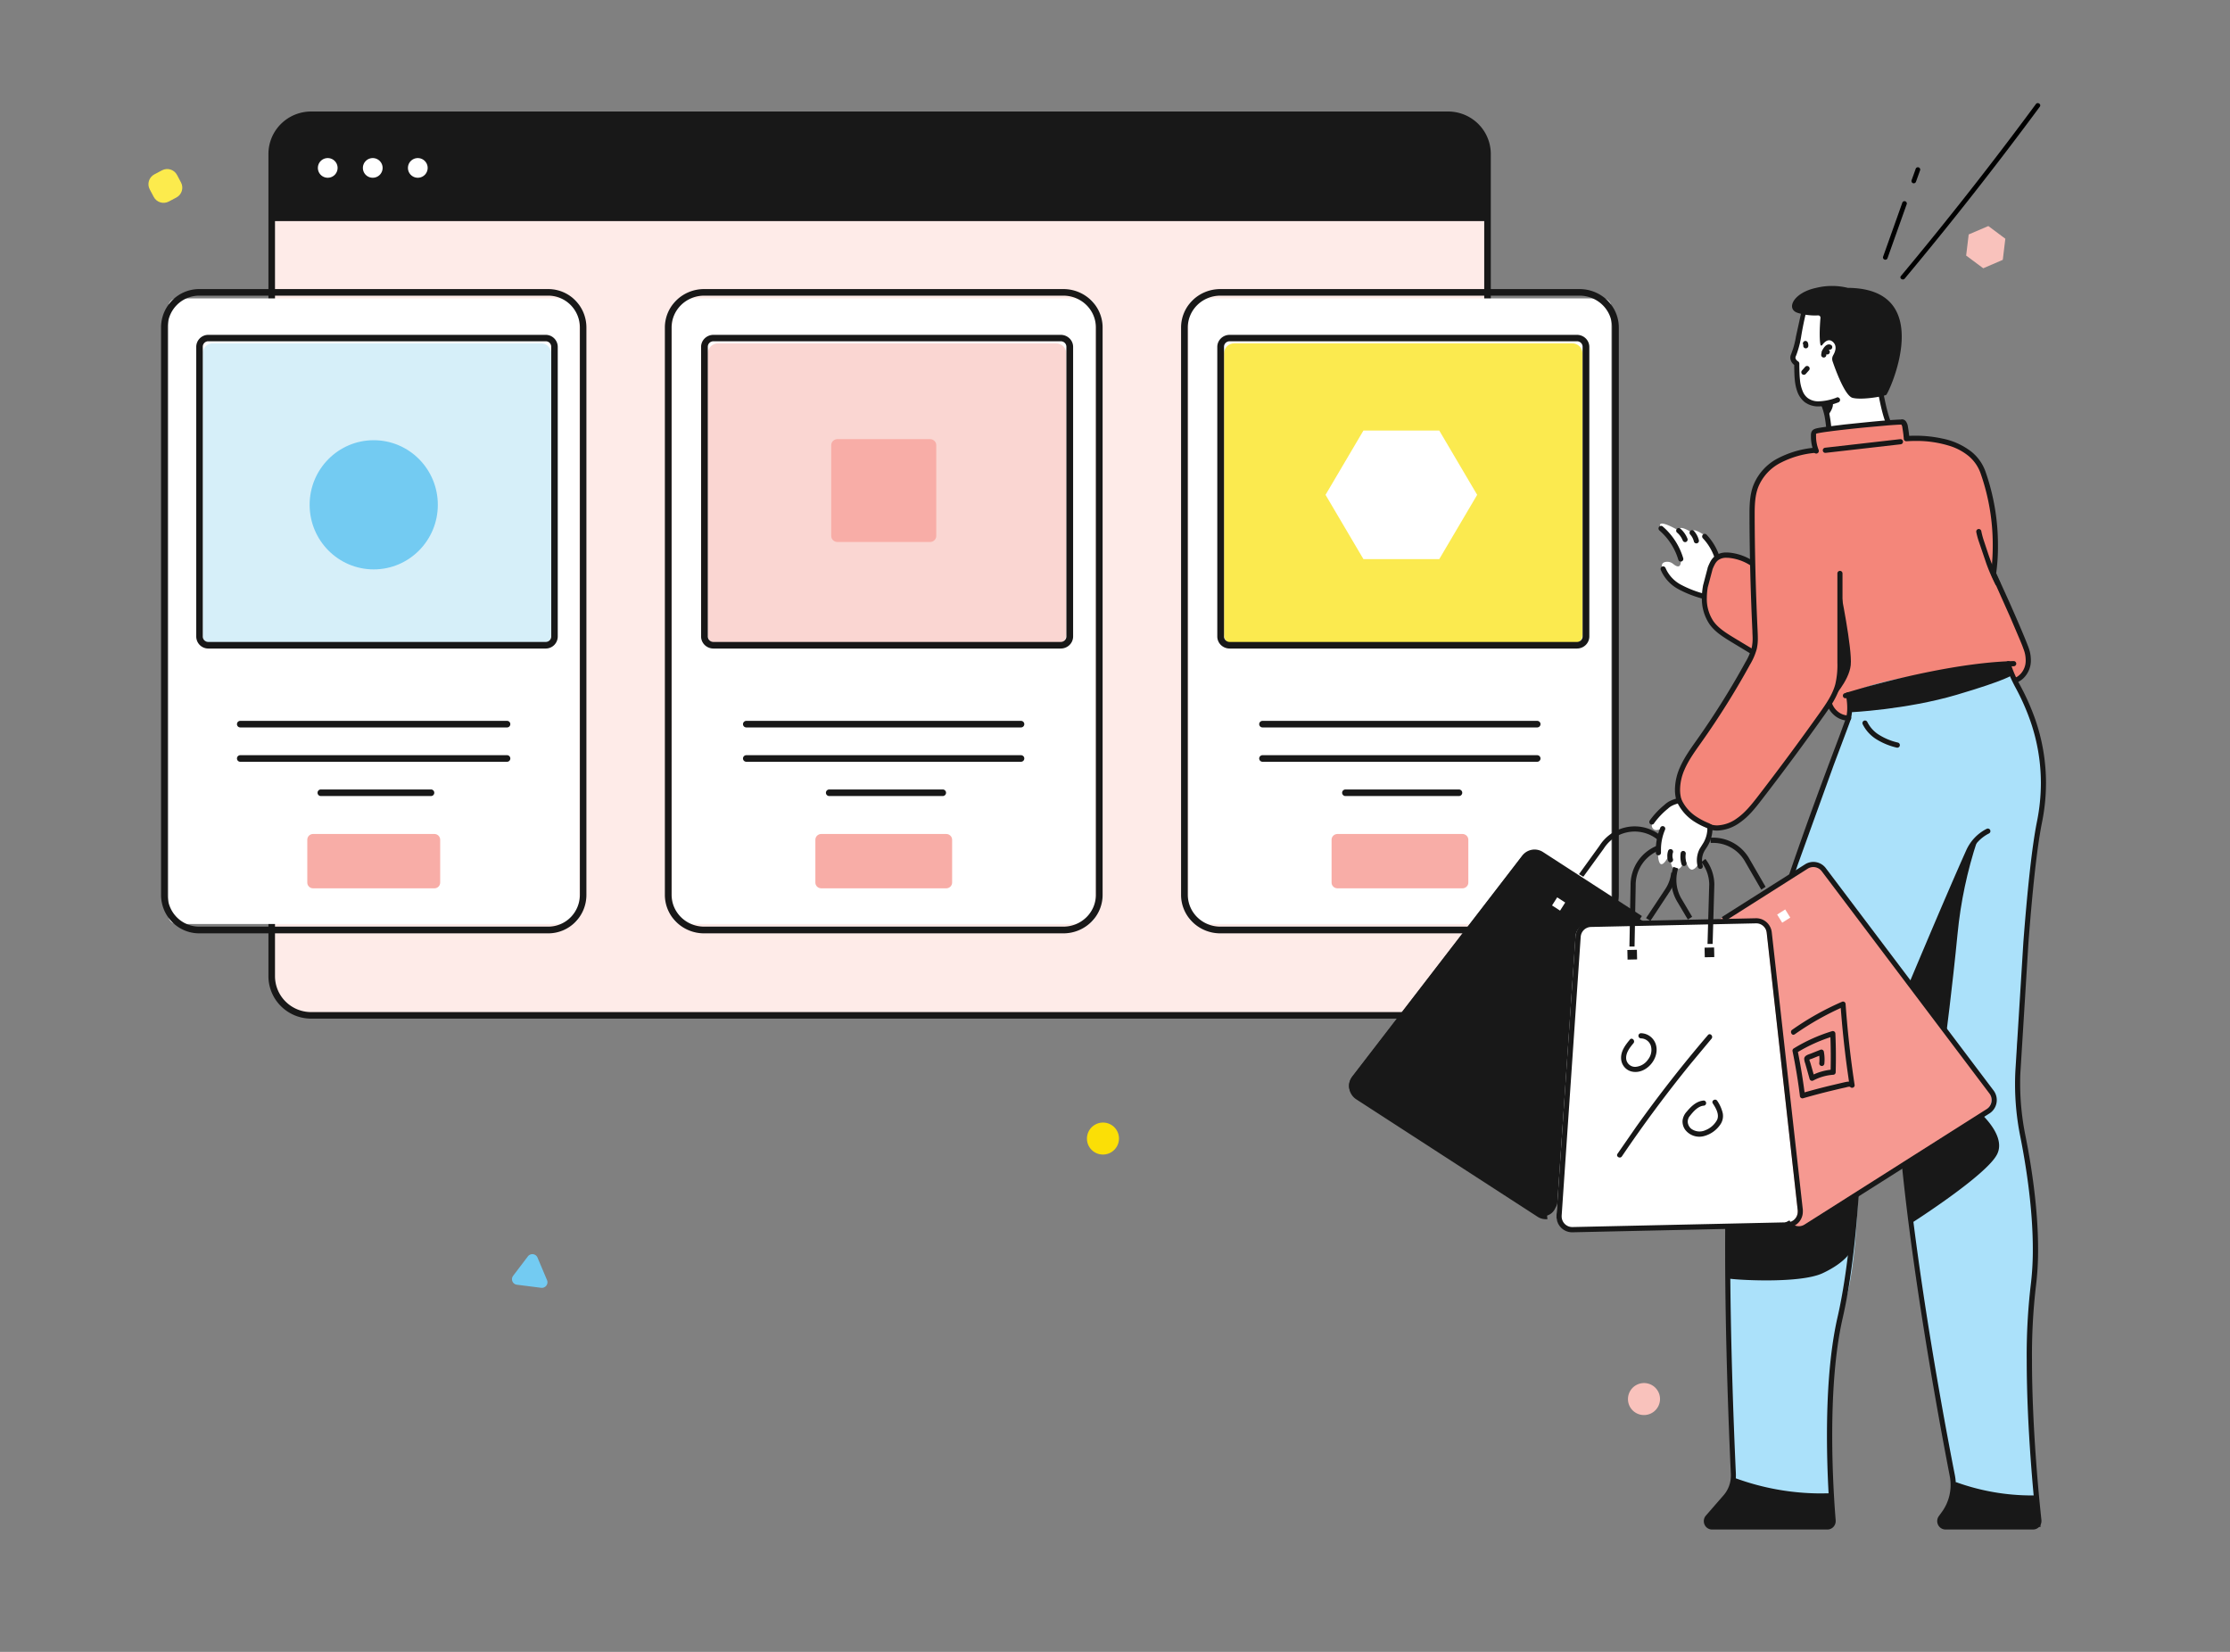 <svg xmlns="http://www.w3.org/2000/svg" xmlns:xlink="http://www.w3.org/1999/xlink" width="540" height="400" fill="none" xmlns:v="https://vecta.io/nano"><rect width="100%" height="100%" fill="#808080" stroke="none"/><style><![CDATA[.B{fill:#fff}.C{fill:#181818}.D{fill:#f8ada7}]]></style><g clip-path="url(#A)"><path d="M350.64 27.791H75.344c-5.273 0-9.548 4.252-9.548 9.496v199.085c0 5.244 4.275 9.496 9.548 9.496H350.64c5.273 0 9.548-4.252 9.548-9.496V37.287c0-5.245-4.275-9.496-9.548-9.496z" fill="#feebe8"/><path d="M75.344 27.791h275.312c2.532 0 4.961 1 6.752 2.781s2.796 4.196 2.796 6.715v16.247H65.796V37.287a9.47 9.47 0 0 1 2.797-6.715c1.791-1.781 4.219-2.781 6.752-2.781z" class="C"/><g class="B"><use xlink:href="#G"/><path d="M90.263 43.04a2.38 2.38 0 0 0 2.387-2.374 2.387 2.387 0 0 0-4.774 0 2.38 2.38 0 0 0 2.387 2.374zm10.909 0a2.38 2.38 0 0 0 2.387-2.374 2.387 2.387 0 1 0-4.774 0 2.38 2.38 0 0 0 2.387 2.374z"/></g><path d="M75.344 246.66h275.312a10.37 10.37 0 0 0 7.314-3.014 10.26 10.26 0 0 0 3.03-7.274V37.288a10.26 10.26 0 0 0-3.03-7.275c-1.94-1.929-4.571-3.013-7.314-3.013H75.344c-2.743 0-5.374 1.084-7.314 3.013A10.26 10.26 0 0 0 65 37.288v199.084a10.26 10.26 0 0 0 3.03 7.274 10.37 10.37 0 0 0 7.314 3.014zM66.591 37.288a8.68 8.68 0 0 1 2.564-6.155c1.641-1.633 3.868-2.55 6.189-2.55h275.312c2.321 0 4.548.917 6.189 2.55s2.564 3.847 2.564 6.155v199.084a8.68 8.68 0 0 1-2.564 6.155c-1.641 1.633-3.868 2.55-6.189 2.55H75.344c-2.321 0-4.548-.917-6.189-2.55a8.68 8.68 0 0 1-2.564-6.155V37.288z" class="C"/></g><g clip-path="url(#B)"><use xlink:href="#H" class="B"/><use xlink:href="#I" fill="#fbea4f"/><use xlink:href="#J" class="D"/><g clip-path="url(#C)" class="B"><path d="M348.519 104.255H330.16l-9.18 15.57 9.18 15.57h18.359l9.18-15.57-9.18-15.57z"/></g><g class="C"><path d="M382.503 70h-87.006c-2.519 0-4.934.98-6.715 2.724S286 76.834 286 79.3v137.41c0 2.467 1.001 4.833 2.782 6.577a9.6 9.6 0 0 0 6.715 2.724h87.006a9.6 9.6 0 0 0 6.715-2.724c1.781-1.744 2.782-4.11 2.782-6.577V79.3c0-2.467-1.001-4.832-2.782-6.576S385.022 70 382.503 70zm7.869 146.678c-.003 2.043-.833 4.002-2.308 5.446a7.96 7.96 0 0 1-5.561 2.26h-87.006a7.96 7.96 0 0 1-5.561-2.26c-1.475-1.444-2.305-3.403-2.308-5.446V79.3c.003-2.043.833-4.001 2.308-5.446s3.475-2.257 5.561-2.26h87.006c2.086.003 4.086.816 5.561 2.26s2.305 3.403 2.308 5.446v137.378z"/><use xlink:href="#K"/><use xlink:href="#L"/><use xlink:href="#M"/><use xlink:href="#N"/></g></g><g clip-path="url(#D)"><path d="M138.159 72.259H42.841a2.1 2.1 0 0 0-2.09 2.106v147.271c0 1.163.936 2.106 2.09 2.106h95.318a2.1 2.1 0 0 0 2.09-2.106V74.365a2.1 2.1 0 0 0-2.09-2.106z" class="B"/><path d="M131.04 83.135H51.512a2.41 2.41 0 0 0-2.401 2.419v68.155a2.41 2.41 0 0 0 2.401 2.42h79.528a2.41 2.41 0 0 0 2.401-2.42V85.554a2.41 2.41 0 0 0-2.401-2.419z" fill="#d6eff9"/><path d="M90.5 137.88c8.572 0 15.521-7.003 15.521-15.642s-6.949-15.641-15.521-15.641-15.521 7.003-15.521 15.641S81.928 137.88 90.5 137.88z" fill="#73cbf2"/><path d="M105.203 201.948H75.797c-.766 0-1.386.626-1.386 1.398v10.365c0 .771.621 1.397 1.386 1.397h29.406c.766 0 1.387-.626 1.387-1.397v-10.365c0-.772-.621-1.398-1.387-1.398z" class="D"/><g class="C"><path d="M132.772 70H48.228a9.19 9.19 0 0 0-6.525 2.724A9.34 9.34 0 0 0 39 79.3v137.41c0 2.467.972 4.833 2.703 6.577s4.078 2.724 6.525 2.724h84.544c2.447 0 4.794-.98 6.525-2.724s2.703-4.11 2.703-6.577V79.3c0-2.467-.972-4.832-2.703-6.576S135.219 70 132.772 70zm7.646 146.678c-.003 2.043-.809 4.002-2.243 5.446a7.62 7.62 0 0 1-5.403 2.26H48.228a7.62 7.62 0 0 1-5.404-2.26 7.75 7.75 0 0 1-2.243-5.446V79.3c.003-2.043.809-4.001 2.243-5.446s3.377-2.257 5.404-2.26h84.544c2.027.003 3.97.816 5.403 2.26a7.75 7.75 0 0 1 2.243 5.446v137.378zm-17.634-42.121h-64.61a.79.79 0 0 0-.559.233.8.8 0 0 0 0 1.127c.148.15.35.234.559.234h64.61c.21 0 .411-.084.559-.234a.8.8 0 0 0 .232-.563c0-.212-.084-.414-.232-.564a.79.79 0 0 0-.559-.233zm0 8.311h-64.61c-.21 0-.411.084-.559.234a.8.8 0 0 0 0 1.127c.148.15.35.233.559.233h64.61c.21 0 .411-.083.559-.233a.8.8 0 0 0 0-1.127c-.148-.15-.349-.234-.559-.234zm-18.415 8.301H77.686a.79.79 0 0 0-.559.233c-.148.15-.232.353-.232.564a.8.8 0 0 0 .232.564.79.79 0 0 0 .559.233h26.683a.79.79 0 0 0 .559-.233.8.8 0 0 0 0-1.128.79.79 0 0 0-.559-.233zM132.16 81.086H50.422a2.89 2.89 0 0 0-2.036.841 2.93 2.93 0 0 0-.864 2.039v70.151c0 .775.305 1.519.849 2.067a2.89 2.89 0 0 0 2.051.856h81.738a2.89 2.89 0 0 0 2.051-.856c.544-.548.849-1.292.849-2.067V83.966a2.93 2.93 0 0 0-.864-2.039 2.89 2.89 0 0 0-2.036-.841zm1.318 73.031c0 .352-.139.69-.386.939a1.31 1.31 0 0 1-.932.39H50.422a1.31 1.31 0 0 1-.932-.39c-.247-.249-.386-.587-.386-.939V83.966c0-.352.139-.69.386-.939s.583-.389.932-.389h81.738a1.31 1.31 0 0 1 .932.389c.247.249.386.587.386.939v70.151z"/></g></g><g clip-path="url(#E)"><path d="M263.047 72.259h-98.094c-1.188 0-2.151.943-2.151 2.106v147.271c0 1.163.963 2.106 2.151 2.106h98.094c1.188 0 2.151-.943 2.151-2.106V74.365c0-1.163-.963-2.106-2.151-2.106z" class="B"/><path d="M255.721 83.135h-81.845c-1.364 0-2.47 1.083-2.47 2.419v68.155c0 1.337 1.106 2.42 2.47 2.42h81.845c1.365 0 2.471-1.083 2.471-2.42V85.554c0-1.336-1.106-2.419-2.471-2.419z" fill="#fad6d2"/><g class="D"><path d="M229.132 201.948h-30.264c-.788 0-1.426.626-1.426 1.398v10.365c0 .771.638 1.397 1.426 1.397h30.264c.788 0 1.427-.626 1.427-1.397v-10.365c0-.772-.639-1.398-1.427-1.398zm-3.921-95.617h-22.422c-.833 0-1.509.662-1.509 1.478v21.956c0 .817.676 1.478 1.509 1.478h22.422c.833 0 1.509-.661 1.509-1.478v-21.956c0-.816-.676-1.478-1.509-1.478z"/></g><g class="C"><path d="M257.503 70h-87.006a9.6 9.6 0 0 0-6.715 2.724C162.001 74.468 161 76.834 161 79.3v137.41c0 2.467 1.001 4.833 2.782 6.577a9.6 9.6 0 0 0 6.715 2.724h87.006a9.6 9.6 0 0 0 6.715-2.724c1.781-1.744 2.782-4.11 2.782-6.577V79.3c0-2.467-1.001-4.832-2.782-6.576A9.6 9.6 0 0 0 257.503 70zm7.869 146.678c-.003 2.043-.833 4.002-2.308 5.446a7.96 7.96 0 0 1-5.561 2.26h-87.006a7.96 7.96 0 0 1-5.561-2.26c-1.475-1.444-2.305-3.403-2.308-5.446V79.3c.003-2.043.833-4.001 2.308-5.446s3.475-2.257 5.561-2.26h87.006c2.086.003 4.086.816 5.561 2.26s2.305 3.403 2.308 5.446v137.378zm-18.148-42.121h-66.491c-.216 0-.423.084-.576.233a.79.79 0 0 0-.239.564c0 .211.086.414.239.563s.36.234.576.234h66.491c.216 0 .423-.084.576-.234a.79.79 0 0 0 0-1.127c-.153-.149-.36-.233-.576-.233zm0 8.311h-66.491c-.216 0-.423.084-.576.234a.79.79 0 0 0-.239.563.79.79 0 0 0 .239.564.82.82 0 0 0 .576.233h66.491a.82.82 0 0 0 .576-.233.79.79 0 0 0 0-1.127c-.153-.15-.36-.234-.576-.234zm-18.951 8.301h-27.461c-.215 0-.422.084-.575.233a.79.79 0 0 0 0 1.128c.153.149.36.233.575.233h27.461c.216 0 .423-.084.576-.233a.79.79 0 0 0 .238-.564c0-.211-.086-.414-.238-.564a.82.82 0 0 0-.576-.233zm28.6-110.083h-84.118a3.02 3.02 0 0 0-2.096.841c-.558.539-.878 1.271-.889 2.039v70.151a2.89 2.89 0 0 0 .874 2.067 3.02 3.02 0 0 0 2.111.856h84.118a3.02 3.02 0 0 0 2.111-.856 2.89 2.89 0 0 0 .874-2.067V83.966c-.011-.768-.331-1.5-.889-2.039a3.02 3.02 0 0 0-2.096-.841zm1.357 73.031c0 .352-.143.69-.397.939a1.37 1.37 0 0 1-.96.39h-84.118a1.37 1.37 0 0 1-.96-.39c-.254-.249-.397-.587-.397-.939V83.966c0-.352.143-.69.397-.939s.6-.389.96-.389h84.118c.36 0 .705.14.96.389a1.31 1.31 0 0 1 .397.939v70.151z"/></g></g><g clip-path="url(#F)"><path d="M447.592 168.243s1.898 3.756-2.232 11.894-26.994 75.082-25.816 87.59l-1.178 36.064c.012 3.405 1.419 54.662 1.419 54.662s16.282 5.477 23.678 3.793c0 0-1.556-38.01 2.592-45.422s4.21-39.613 4.21-39.613 3.825-21.378 9.349-31.125c0 0-.186 49.235 13.981 113.444 0 0 14.651 4.513 19.406 3.192 0 0-2.641-41.347-1.24-44.896s1.191-25.04-.434-34.268-4.34-29.24-2.139-34.054c0 0 2.083-41.792 4.532-49.667s.571-26.755-4.693-32.852l-2.716-6.26s-27.261 1.402-38.719 7.518z" fill="#abe1fa"/><path d="M486.683 147.673l4.154 10.016s1.315 6.041-2.852 6.886l-1.674-3.875s-31.161 2.635-38.719 7.512c0 0 .999 5.008-.322 5.634s-4.414-2.704-4.216-3.355l-16.225 21.853s-6.82 10.141-12.766 7.844-10.379-6.385-6.715-14.148c2.566-5.171 5.707-10.031 9.362-14.485l7.533-13.772s-10.044-4.739-10.794-8.764-1.507-11.719 3.875-14.542c0 0 5.456.169 7.068 1.934 0 0-2.573-24.232 7.31-25.29 0 0 5.896-1.828 8.103-1.953 0 0-2.052-5.046.465-4.914l20.237-2.073s1.079-.444 1.24 3.963c0 0 14.347-.181 17.906 7.005 1.779 3.599 3.1 10.016 3.416 15.569a53.04 53.04 0 0 1-.453 10.153l4.067 8.802z" fill="#f4867a"/><g class="C"><path d="M413.964 366.936l-.199.144a1.47 1.47 0 0 0-.529.736 1.49 1.49 0 0 0 .002.91 1.47 1.47 0 0 0 .531.735 1.45 1.45 0 0 0 .858.279h27.9c.194.001.385-.039.563-.117s.336-.193.468-.337a1.41 1.41 0 0 0 .294-.498 1.44 1.44 0 0 0 .07-.575l-.484-5.954s-17.155-.263-23.677-3.793c.024.006-.286 3.136-5.797 8.47zm56.934 2.804h23.25l-1.171-7.005s-15.128-.394-20.026-3.756c0 0-.23 6.43-3.038 8.257a1.45 1.45 0 0 0-.355 1.593 1.44 1.44 0 0 0 .531.665c.239.162.521.248.809.246z"/></g><g class="B"><path d="M405.178 136.567a2.24 2.24 0 0 0-.927-.472c-.341-.083-.696-.084-1.038-.004-.769.194-1.315.846.08 2.774 2.53 3.499 9.418 5.427 9.418 5.427s.62-8.138 3.057-9.503l-3.057-5.202s-3.1-2.191-2.945-.582c0 0-3.36-2.241-3.205-.494 0 0-5.884-3.494-4.34-.545 0 0 4.737 5.052 4.78 7.387 0 0 .403 3.042-1.823 1.214zm1.284 57.267s-4.855 1.878-6.386 5.634a1.11 1.11 0 0 0 .163 1.137c.128.156.297.273.487.339s.394.077.59.033l1.302-.282c-1.006 2.259-1.365 4.757-1.036 7.211.62 3.825 2.982-1.64 2.982-1.64s-.514 4.633 1.569 4.251 1.538-4.251 1.538-4.251.781 4.833 2.275 4.276c1.804-.676 2.195-4.601 2.195-4.601s2.095-3.813 1.94-5.691c-.018-.025-6.658-2.566-7.619-6.416zm50.74-91.672l-14.353 1.572-.372-6.154c-4.135 1.283-7.117-1.433-7.285-5.847l-.161-4.107a1.57 1.57 0 0 1-.56-.73c-.111-.295-.132-.616-.06-.922l2.294-9.835 7.552-.457c4.34.626 7.998 5.352 9.015 9.684l3.93 16.795z"/></g><g class="C"><path d="M441.089 98.281c.297.78.537 1.582.719 2.398.195 1.035.338 2.08.428 3.13.008.081.033.161.071.233a.64.64 0 0 0 .155.188c.064.052.136.09.215.114s.16.03.241.022a.61.61 0 0 0 .231-.073.62.62 0 0 0 .186-.156c.051-.064.089-.138.112-.216a.61.61 0 0 0 .022-.244 33.02 33.02 0 0 0-.446-3.242 18.48 18.48 0 0 0-.769-2.567c-.056-.156-.171-.283-.32-.354a.61.61 0 0 0-.473-.022c-.155.056-.281.173-.351.323s-.077.322-.021.478v-.013z"/><path d="M444.747 96.271a12.93 12.93 0 0 1-4.291.908 4.24 4.24 0 0 1-2.74-.82 3.99 3.99 0 0 1-1.116-1.452 9.46 9.46 0 0 1-.744-3.03c-.112-1.077-.118-2.16-.143-3.061v-.219-.445-.113a.62.62 0 0 0-.084-.311c-.055-.095-.132-.173-.226-.228a1.53 1.53 0 0 1-.471-.438c-.1-.134-.156-.296-.161-.463.002-.088.021-.175.056-.257a14.49 14.49 0 0 0 .539-1.502 22.58 22.58 0 0 0 .769-3.205c.483-3.067 1.283-6.479 2.058-9.39a.63.63 0 0 0-.064-.474.62.62 0 0 0-.376-.29c-.159-.042-.326-.02-.467.062a.62.62 0 0 0-.289.376l-2.09 9.522a21.26 21.26 0 0 1-.719 3.03l-.484 1.352c-.113.245-.172.512-.173.782a2.1 2.1 0 0 0 .378 1.177 2.73 2.73 0 0 0 .868.801l.316-.538h-.62v.088.445.257c.05 1.565 0 3.862.707 5.866.331 1.026.943 1.936 1.767 2.623 1.012.757 2.251 1.142 3.509 1.089a14.04 14.04 0 0 0 4.712-.983.62.62 0 0 0 .351-.323.63.63 0 0 0 .021-.478.64.64 0 0 0-.123-.211.61.61 0 0 0-.195-.147c-.074-.036-.154-.056-.235-.06a.61.61 0 0 0-.24.036v.025zm-1.426-12.77a1.01 1.01 0 0 0-.434-.107 1.23 1.23 0 0 0-.558.157 1.89 1.89 0 0 0-.354.275 3.42 3.42 0 0 0-.967 2.066.63.63 0 0 0 .139.458.62.62 0 0 0 .419.225c.163.016.325-.034.451-.138a.63.63 0 0 0 .225-.419 2.14 2.14 0 0 1 .62-1.302l.087-.069v-.063.063-.063.063l-.05-.207v.213h.05l-.05-.207v-.081l-.136.263h.136v-.294l-.136.263a.61.61 0 0 0 .234.078.62.62 0 0 0 .246-.02c.08-.023.154-.063.219-.116a.63.63 0 0 0 .156-.193c.038-.073.061-.153.068-.235s-.003-.165-.027-.243a.63.63 0 0 0-.118-.214c-.052-.063-.117-.115-.189-.152h-.031z"/><path d="M442.843 84.703a1.14 1.14 0 0 0-.694-.232 1.16 1.16 0 0 0-.713.244c-.131.101-.217.249-.239.414a.63.63 0 0 0 .121.463.62.62 0 0 0 .868.119l-.037-.056v.069h.037l-.037-.05-.037.056h.037v-.069l-.037.056a.6.6 0 0 0 .22.103.61.61 0 0 0 .242.01.62.62 0 0 0 .228-.085.63.63 0 0 0 .178-.166c.095-.134.134-.3.109-.463a.63.63 0 0 0-.246-.407v-.006zm11.377 7.506c.651 3.13 1.24 7.086 2.406 10.185.029.077.072.147.128.207a.63.63 0 0 0 .197.142c.075.034.155.052.236.055s.162-.012.239-.041a.62.62 0 0 0 .207-.128c.06-.056.108-.124.142-.199s.053-.156.056-.238a.62.62 0 0 0-.04-.242c-1.091-2.911-1.705-6.83-2.356-10.016a.63.63 0 0 0-.265-.397.62.62 0 0 0-.224-.092c-.08-.016-.162-.015-.242.001a.62.62 0 0 0-.396.27.63.63 0 0 0-.091.228c-.015.081-.014.165.003.246v.019zm-16.944-1.665l.781-.883c.108-.125.163-.287.153-.453a.63.63 0 0 0-.209-.43c-.123-.11-.284-.167-.447-.157s-.318.084-.427.207l-.781.889c-.109.125-.164.287-.153.453a.63.63 0 0 0 .208.43.62.62 0 0 0 .875-.056zm-.602-7.124v.132.063a.63.63 0 0 0 .1.466.62.62 0 0 0 .396.26.61.61 0 0 0 .242-.005c.08-.018.155-.051.222-.098s.124-.107.168-.176a.64.64 0 0 0 .087-.228 1.33 1.33 0 0 0 0-.282 1.55 1.55 0 0 0-.136-.626.62.62 0 0 0-.345-.327c-.153-.058-.324-.054-.473.014a.62.62 0 0 0-.324.349.63.63 0 0 0 .014.478l.049-.019z"/><path d="M440.382 108.929a8.88 8.88 0 0 1-.62-3.286v-.276c-.006-.085-.006-.171 0-.257v-.056a1.24 1.24 0 0 1 .328-.119c.255-.062.744-.15 1.383-.25 2.251-.338 6.392-.808 10.273-1.19l5.357-.482c1.544-.119 2.765-.194 3.354-.194a.52.52 0 0 0 .199-.037l-.112-.326v.351h.112l-.112-.326v.176l-.062.162h.062v-.175l-.062.163v-.075l-.043.069v-.076l-.044.069c.161.218.254.48.267.751a34.23 34.23 0 0 1 .273 1.878c0 .257.049.464.062.626v.226a.65.65 0 0 0 .068.239.63.63 0 0 0 .155.193.61.61 0 0 0 .459.144c.161 0 .911-.075 2.021-.075 2.956-.053 5.901.385 8.717 1.295 1.559.52 3.013 1.319 4.291 2.36 1.302 1.089 2.293 2.509 2.87 4.113 1.995 5.654 3 11.615 2.97 17.616 0 2.022-.112 3.675-.223 4.826-.05.57-.106 1.021-.149 1.321 0 .151-.037.263-.05.338-.002.038-.002.075 0 .113a.64.64 0 0 0 .044.369l.328.72 4.297 9.634 2.325 5.453c.322.782.62 1.471.8 2.022.154.379.284.768.39 1.164a7.68 7.68 0 0 1 .217 1.734c.036 1.2-.385 2.367-1.178 3.262a4.49 4.49 0 0 1-.806.701l-.254.156h-.062l.05.119-.05-.119.05.119-.05-.119a.63.63 0 0 0-.198.141c-.056.059-.1.129-.129.206a.62.62 0 0 0-.042.241.64.64 0 0 0 .053.239.63.63 0 0 0 .345.327.62.62 0 0 0 .473-.014c.588-.29 1.112-.695 1.544-1.19 1.003-1.124 1.542-2.594 1.507-4.106a9.06 9.06 0 0 0-.248-2.016c-.147-.536-.325-1.063-.533-1.578-.924-2.422-2.84-6.823-4.533-10.642l-3.168-6.98-.564.263.62.107a45.64 45.64 0 0 0 .453-6.811 53.51 53.51 0 0 0-3.045-18.048c-.658-1.812-1.784-3.413-3.261-4.638a16.71 16.71 0 0 0-7.167-3.281 30.31 30.31 0 0 0-6.46-.688 21.67 21.67 0 0 0-2.177.087l.062.626.62-.05s-.111-1.371-.372-2.86a2.68 2.68 0 0 0-.551-1.353 1.18 1.18 0 0 0-.387-.3c-.149-.071-.311-.11-.475-.113-.097-.002-.194.013-.285.044l.198.626v-.626c-.763 0-2.251.094-4.135.25-2.815.232-6.486.626-9.679.952l-4.259.526c-1.19.163-2.089.3-2.592.426-.159.038-.314.091-.465.156-.211.084-.397.222-.539.401a1.36 1.36 0 0 0-.267.582c-.035.158-.052.32-.049.482v.319a10.2 10.2 0 0 0 .713 3.756.63.63 0 0 0 .131.205c.057.059.125.107.2.139a.62.62 0 0 0 .237.051.63.63 0 0 0 .238-.044c.076-.031.145-.076.203-.133a.64.64 0 0 0 .138-.202c.033-.076.049-.156.05-.239a.63.63 0 0 0-.044-.24l-.006-.044zm2.083 61.793a5.75 5.75 0 0 0 1.674 2.448c.974.863 2.226 1.34 3.522 1.339a.62.62 0 0 0 .438-.183c.116-.118.182-.277.182-.443a.63.63 0 0 0-.182-.442c-.116-.118-.274-.184-.438-.184-.998-.001-1.961-.368-2.71-1.033-.588-.502-1.039-1.149-1.308-1.878-.025-.078-.066-.151-.119-.214s-.119-.115-.192-.152a.62.62 0 0 0-.235-.065c-.082-.006-.164.004-.241.031-.155.053-.283.165-.357.313a.63.63 0 0 0-.034.475v-.012zm4.582-1.665c11.78-3.6 28.321-7.437 40.573-7.725a.62.62 0 0 0 .438-.183c.116-.118.182-.277.182-.443s-.066-.325-.182-.443a.62.62 0 0 0-.438-.183c-12.475.301-29.029 4.163-40.92 7.781-.157.048-.289.157-.367.302s-.095.316-.049.475.155.291.299.369a.61.61 0 0 0 .47.05h-.006z"/><path d="M478.555 128.798a18.47 18.47 0 0 0 .62 2.316l1.86 5.465c.621 1.701 1.346 3.361 2.17 4.971.079.144.211.252.368.299s.325.029.469-.049c.072-.039.135-.092.187-.157s.089-.137.112-.217a.63.63 0 0 0 .022-.244c-.009-.082-.034-.161-.073-.233-1.081-2.176-2.017-4.422-2.802-6.723l-1.153-3.475a19.52 19.52 0 0 1-.558-2.128.63.63 0 0 0-.243-.402.62.62 0 0 0-.452-.118c-.163.023-.31.111-.408.244a.63.63 0 0 0-.119.464v-.013zm-31.564 39.588a14.77 14.77 0 0 1 .322 3.024c.008.775-.077 1.549-.254 2.303-.031.121-.068.24-.111.357l-1.612 4.382c-2.815 7.475-8.594 22.662-14.031 39.1s-10.54 34.124-12.016 46.681c-1.159 9.853-1.543 23.788-1.543 37.986 0 22.88.998 46.474 1.388 54.794v.338c-.001 1.736-.626 3.414-1.76 4.72l-4.291 4.933a2.02 2.02 0 0 0-.502 1.333c0 .523.197 1.027.552 1.408.188.2.415.359.667.467a1.98 1.98 0 0 0 .796.159h27.9c.265.001.527-.051.772-.152a2.04 2.04 0 0 0 .655-.439c.187-.188.336-.412.438-.659a2.06 2.06 0 0 0 .156-.778 1.59 1.59 0 0 0 0-.169c-.266-3.218-.843-11.218-.843-20.583 0-9.24.564-19.813 2.53-28.395 2.61-11.375 3.757-25.891 4.259-36.427.457-9.642 2.58-19.129 6.274-28.032l20.522-48.321c.891-1.996 2.437-3.619 4.378-4.595a.64.64 0 0 0 .193-.15.63.63 0 0 0 .086-.695c-.075-.148-.204-.259-.359-.311s-.326-.039-.472.035c-2.197 1.106-3.949 2.944-4.96 5.202-5.227 11.663-14.496 33.754-20.559 48.34a84.91 84.91 0 0 0-6.368 28.483c-.508 10.498-1.655 24.971-4.228 36.208-2.009 8.764-2.567 19.406-2.567 28.677 0 9.39.577 17.447.849 20.658v.069a.77.77 0 0 1-.061.299c-.04.094-.097.18-.17.252a.77.77 0 0 1-.253.168c-.094.039-.195.058-.297.057h-27.9a.72.72 0 0 1-.304-.058c-.096-.041-.183-.103-.254-.18-.137-.15-.214-.346-.217-.551.001-.187.069-.367.192-.507l4.291-4.933c1.333-1.534 2.068-3.505 2.071-5.546v-.394c-.385-8.314-1.383-31.895-1.383-54.738 0-14.179.384-28.082 1.531-37.835 1.718-14.599 8.488-36.546 14.88-55.126l8.68-24.044 2.883-7.669.862-2.31.261-.732c.062-.194.111-.338.136-.457.204-.855.302-1.732.291-2.611-.001-1.12-.122-2.236-.359-3.33-.038-.161-.138-.3-.278-.387a.61.61 0 0 0-.466-.076.62.62 0 0 0-.221.102c-.066.049-.122.11-.165.18a.61.61 0 0 0-.083.23.63.63 0 0 0 .01.245h.062z"/><path d="M485.698 160.793c0 .094.254 1.684 2.225 5.446a55.69 55.69 0 0 1 3.72 8.307 45.81 45.81 0 0 1 2.561 15.055 47.16 47.16 0 0 1-.942 9.309c-1.302 6.454-2.412 17.672-3.299 29.234l-1.934 31.175a60.26 60.26 0 0 0-.081 3.18c.001 4.221.416 8.432 1.24 12.57 1.346 6.711 3.063 17.309 3.063 27.419a69.18 69.18 0 0 1-.521 8.833 145.77 145.77 0 0 0-.955 18.041c0 16.439 1.73 33.691 2.294 38.887v.088c-.001.202-.08.396-.22.541a.77.77 0 0 1-.53.235h-21.21a.72.72 0 0 1-.304-.058c-.096-.041-.183-.103-.254-.18a.8.8 0 0 1-.223-.551c.002-.165.056-.325.155-.457l.781-1.076a12.34 12.34 0 0 0 2.344-7.231c-.002-.786-.079-1.57-.23-2.341-1.624-8.282-4.96-25.948-7.886-45.698s-5.444-41.623-5.444-58.218a131.75 131.75 0 0 1 .18-7.174.62.62 0 0 0-.033-.242c-.026-.078-.068-.15-.122-.212a.62.62 0 0 0-.193-.148.6.6 0 0 0-.235-.061c-.159-.001-.312.061-.428.172a.63.63 0 0 0-.192.422c-.13 2.279-.186 4.702-.186 7.243 0 16.714 2.53 38.587 5.456 58.368s6.237 37.466 7.843 45.761a11.26 11.26 0 0 1 .205 2.128c.01 2.33-.713 4.604-2.065 6.492l-.781 1.077a2.03 2.03 0 0 0-.397 1.195 2.06 2.06 0 0 0 .558 1.415 2 2 0 0 0 .664.466c.251.107.521.162.793.16h21.21a2 2 0 0 0 1.423-.594 2.04 2.04 0 0 0 .592-1.434v-.225c-.564-5.171-2.287-22.399-2.287-38.75a143.84 143.84 0 0 1 .948-17.885 70.51 70.51 0 0 0 .527-8.989c0-10.248-1.736-20.908-3.1-27.669-.815-4.055-1.23-8.182-1.24-12.32 0-1.039 0-2.078.081-3.13l1.928-31.143c.88-11.544 1.996-22.749 3.28-29.078.639-3.146.963-6.348.967-9.559-.004-5.269-.893-10.5-2.629-15.469a57.34 57.34 0 0 0-3.794-8.457c-.682-1.264-1.275-2.576-1.773-3.925-.143-.407-.23-.701-.273-.883-.018-.061-.033-.124-.044-.187v-.038a.62.62 0 0 0-.241-.412c-.131-.1-.296-.143-.459-.12a.62.62 0 0 0-.409.243.63.63 0 0 0-.118.464l-.006-.012zm-46.277-52.383c-3.055.255-6.033 1.105-8.767 2.504-2.736 1.37-4.886 3.697-6.051 6.548-.887 2.291-.955 4.739-.961 7.08v.582c.033 9.215.268 18.426.707 27.632 0 .626.055 1.196.055 1.778a10.23 10.23 0 0 1-.229 2.328c-.343 1.222-.85 2.391-1.507 3.475-3.543 6.45-7.445 12.693-11.687 18.698-1.512 2.141-3.1 4.32-4.203 6.83a13.56 13.56 0 0 0-1.184 5.334c-.005.954.131 1.903.403 2.817a.62.62 0 0 0 .302.368c.146.078.316.094.473.045a.62.62 0 0 0 .365-.306c.076-.147.092-.318.044-.477-.237-.793-.354-1.619-.347-2.447a12.32 12.32 0 0 1 1.078-4.839c1.005-2.329 2.549-4.439 4.074-6.598 4.279-6.041 8.212-12.324 11.78-18.818.715-1.183 1.266-2.459 1.637-3.794.187-.859.274-1.737.26-2.616 0-.626-.031-1.252-.056-1.834a625.89 625.89 0 0 1-.707-27.582v-.576c0-2.316.087-4.601.875-6.623a11.47 11.47 0 0 1 5.443-5.872c2.588-1.33 5.408-2.14 8.302-2.385.082-.008.161-.032.233-.071s.136-.092.188-.156a.62.62 0 0 0 .114-.217c.024-.079.032-.162.023-.245a.63.63 0 0 0-.222-.422c-.127-.106-.29-.157-.454-.141h.019zm-25.563 92.416c.645.201 1.316.302 1.99.301 1.974-.083 3.878-.759 5.469-1.941 2.164-1.496 3.776-3.568 5.313-5.559 5.159-6.677 10.183-13.463 15.072-20.357 1.557-2.191 3.175-4.508 3.919-7.243a21.31 21.31 0 0 0 .545-5.572v-.776-5.058-10.704-5.059c0-.166-.065-.325-.181-.442a.62.62 0 0 0-.439-.184c-.165 0-.322.066-.438.184a.63.63 0 0 0-.182.442v5.052 10.705 5.064.77c.062 1.761-.107 3.523-.502 5.24-.657 2.46-2.176 4.663-3.72 6.848a640.64 640.64 0 0 1-15.041 20.32c-1.531 1.985-3.1 3.938-5.041 5.29-1.384 1.039-3.044 1.639-4.767 1.721-.549.003-1.095-.079-1.619-.244a.61.61 0 0 0-.47.043c-.145.076-.255.207-.305.364a.63.63 0 0 0-.027.244c.006.082.029.162.067.235s.088.139.151.192.135.093.212.118l-.006.006z"/><path d="M400.522 199.379a18.1 18.1 0 0 1 3.36-3.555c.252-.241.531-.451.831-.626.268-.143.543-.271.825-.382l1.11-.369c.078-.025.15-.066.212-.119a.64.64 0 0 0 .152-.191.63.63 0 0 0 .066-.236c.007-.082-.002-.165-.027-.243a.65.65 0 0 0-.117-.215.64.64 0 0 0-.19-.153c-.073-.037-.152-.06-.233-.067a.62.62 0 0 0-.242.028l-1.171.394a8.76 8.76 0 0 0-.955.438 5.42 5.42 0 0 0-1.079.808 19.48 19.48 0 0 0-3.577 3.8c-.046.068-.077.145-.093.226a.63.63 0 0 0 0 .245c.016.081.048.158.094.226s.104.127.172.173a.61.61 0 0 0 .225.094c.08.016.162.015.242-.001s.156-.048.224-.094a.63.63 0 0 0 .171-.174v-.007zm1.686 7.081v-.72c0-1.658.335-3.298.986-4.82.033-.076.05-.158.051-.241s-.014-.165-.044-.242a.61.61 0 0 0-.134-.206c-.058-.059-.126-.106-.201-.138-.151-.065-.321-.067-.473-.006s-.274.18-.34.332a13.65 13.65 0 0 0-1.085 5.321v.795c.012.165.087.319.21.428a.62.62 0 0 0 .873-.053.63.63 0 0 0 .157-.45zm1.73-.419c-.125.386-.19.789-.192 1.196a3.78 3.78 0 0 0 .186 1.17c.026.078.067.151.121.213s.118.113.192.15a.6.6 0 0 0 .234.063.61.61 0 0 0 .24-.031c.155-.053.284-.166.357-.314a.63.63 0 0 0 .034-.475 2.56 2.56 0 0 1-.124-.776c-.001-.271.043-.54.13-.795a.63.63 0 0 0 .032-.243c-.006-.083-.027-.163-.063-.237a.63.63 0 0 0-.149-.194c-.061-.054-.133-.095-.21-.121a.6.6 0 0 0-.241-.032c-.081.005-.161.027-.234.063a.61.61 0 0 0-.192.15c-.053.062-.095.135-.121.213zm3.038.551a7.03 7.03 0 0 0-.062.883 6.31 6.31 0 0 0 .261 1.79.62.62 0 0 0 .113.216c.052.064.116.117.188.156s.151.064.232.072a.62.62 0 0 0 .608-.326c.078-.146.095-.316.049-.475-.138-.465-.209-.948-.211-1.433a5.41 5.41 0 0 1 .05-.708c.023-.163-.019-.329-.116-.462a.62.62 0 0 0-.405-.245c-.081-.013-.164-.009-.243.011s-.155.056-.22.106-.122.112-.163.183-.069.15-.081.232zm5.351 3.067a4.5 4.5 0 0 1-.186-1.289 4.69 4.69 0 0 1 .539-2.191c.223-.426.546-.852.843-1.353a8.36 8.36 0 0 0 1.166-4.256v-.37c0-.166-.065-.325-.182-.442a.62.62 0 0 0-.438-.184c-.165 0-.322.066-.438.184a.63.63 0 0 0-.182.442v.313a7.05 7.05 0 0 1-.986 3.612l-.874 1.402c-.451.858-.687 1.815-.688 2.786a5.96 5.96 0 0 0 .235 1.647c.048.158.155.291.299.369a.61.61 0 0 0 .47.05.62.62 0 0 0 .37-.3.63.63 0 0 0 .052-.476v.056zm29.747-99.997l18.204-2.079c.162-.02.31-.104.411-.235a.63.63 0 0 0 .128-.459.64.64 0 0 0-.076-.233c-.04-.072-.094-.135-.159-.186s-.138-.087-.217-.109a.6.6 0 0 0-.242-.017l-18.166 2.072c-.164.016-.315.097-.419.225a.63.63 0 0 0-.139.457.62.62 0 0 0 .675.564z"/><path d="M406.028 194.059a11.38 11.38 0 0 0 4.433 5.008c.664.415 1.356.783 2.07 1.102l.707.306.217.107h.062a.62.62 0 0 0 .862-.144.63.63 0 0 0 .106-.465.62.62 0 0 0-.249-.405c-.161-.109-.333-.199-.514-.27-1.109-.448-2.167-1.015-3.156-1.69a9.93 9.93 0 0 1-3.429-4.094.62.62 0 0 0-.345-.327c-.153-.059-.323-.053-.473.014s-.266.194-.324.349-.053.326.014.478l.019.031zm45.03-18.68c.72 1.439 1.807 2.658 3.15 3.53 1.561.993 3.278 1.711 5.078 2.122.158.04.326.015.467-.069a.62.62 0 0 0 .283-.381.65.65 0 0 0 .014-.245c-.012-.081-.039-.16-.08-.231a.63.63 0 0 0-.162-.182c-.065-.05-.139-.086-.219-.106a14.8 14.8 0 0 1-4.693-1.953c-1.165-.749-2.108-1.803-2.728-3.049a.63.63 0 0 0-.15-.193c-.062-.054-.134-.095-.212-.12s-.159-.036-.241-.029a.6.6 0 0 0-.234.067c-.146.075-.257.205-.308.362s-.038.329.035.477zm-31.483 183.669a61.7 61.7 0 0 0 21.396 3.837l1.916-.031c.164 0 .322-.066.438-.184a.63.63 0 0 0 0-.885.62.62 0 0 0-.438-.183l-1.86.031c-7.154-.002-14.251-1.274-20.969-3.756a.61.61 0 0 0-.476.017.63.63 0 0 0-.197.143.66.66 0 0 0-.127.209c-.055.156-.048.328.022.479s.196.266.35.323h-.055zm53.803 1.089c5.973 2.138 12.263 3.233 18.6 3.236h1.023a.62.62 0 0 0 .439-.183.63.63 0 0 0 0-.886.62.62 0 0 0-.439-.183h-1.004a53.94 53.94 0 0 1-18.185-3.167.61.61 0 0 0-.24-.036.6.6 0 0 0-.235.06.61.61 0 0 0-.195.147c-.054.061-.096.133-.123.21s-.04.16-.036.243a.63.63 0 0 0 .06.237c.035.075.084.142.145.197s.132.097.209.125h-.019zm-48.812-202.874l-4.737-2.861c-1.86-1.139-3.72-2.297-4.911-3.962a9.68 9.68 0 0 1-1.605-5.634c.003-.916.089-1.829.254-2.73l-.62-.119.62.163 1.122-4.225-.62-.163.577.231a11.21 11.21 0 0 1 .62-1.345c.2-.379.474-.714.806-.983a3.27 3.27 0 0 1 2.027-.57 6.64 6.64 0 0 1 .986.075 11.71 11.71 0 0 1 4.625 1.672c.069.043.146.073.227.086s.163.011.242-.007a.61.61 0 0 0 .221-.101.63.63 0 0 0 .166-.179.64.64 0 0 0 .086-.229c.013-.081.011-.164-.008-.244s-.052-.156-.1-.223a.63.63 0 0 0-.177-.168 13.07 13.07 0 0 0-5.115-1.878 8.89 8.89 0 0 0-1.153-.081 4.47 4.47 0 0 0-2.778.826c-.465.371-.851.833-1.134 1.359-.258.485-.483.987-.676 1.502v.069l-1.116 4.232v.044c-.184.976-.277 1.967-.279 2.961-.057 2.272.594 4.505 1.86 6.385 1.383 1.94 3.404 3.13 5.289 4.3l4.73 2.861c.141.085.309.111.469.071a.62.62 0 0 0 .381-.284c.084-.142.109-.312.07-.472a.63.63 0 0 0-.281-.385l-.068.006z"/><path d="M402.159 138.001a9.53 9.53 0 0 0 4.216 4.639 26.72 26.72 0 0 0 5.636 2.253c.157.049.326.033.472-.044a.63.63 0 0 0 .303-.369c.048-.158.032-.33-.045-.477a.62.62 0 0 0-.365-.305c-1.866-.511-3.671-1.229-5.381-2.141a8.3 8.3 0 0 1-3.677-4.007c-.029-.077-.072-.147-.128-.207a.61.61 0 0 0-.197-.141c-.074-.034-.155-.053-.236-.055s-.162.011-.239.04-.147.074-.207.131a.64.64 0 0 0-.141.2c-.033.076-.052.158-.053.241s.012.165.042.242zm-.341-9.559c2.171 1.871 3.764 4.333 4.588 7.092a.62.62 0 0 0 .114.217.61.61 0 0 0 .187.156c.072.039.151.063.232.071a.62.62 0 0 0 .242-.024c.078-.024.151-.063.214-.115a.63.63 0 0 0 .155-.189c.038-.073.062-.153.07-.235a.63.63 0 0 0-.024-.244c-.89-2.987-2.612-5.653-4.96-7.681-.062-.053-.133-.094-.211-.119a.59.59 0 0 0-.24-.029c-.081.006-.16.029-.233.066a.63.63 0 0 0-.19.151.62.62 0 0 0-.118.213c-.026.078-.035.161-.029.243s.029.161.066.235a.62.62 0 0 0 .149.192h-.012zm4.315.544a4.94 4.94 0 0 1 1.358 1.916.62.62 0 0 0 .328.324c.146.062.311.064.459.007a.62.62 0 0 0 .337-.335.63.63 0 0 0 .004-.478c-.372-.923-.954-1.744-1.699-2.398-.124-.109-.286-.163-.45-.151s-.316.088-.424.214a.62.62 0 0 0-.122.213c-.026.079-.037.162-.031.244a.64.64 0 0 0 .065.238.63.63 0 0 0 .15.194l.025.012zm3.162.445a3.87 3.87 0 0 1 .88 1.671.63.63 0 0 0 .102.223c.048.067.108.124.178.167a.62.62 0 0 0 .471.074.61.61 0 0 0 .22-.103.62.62 0 0 0 .165-.18c.043-.07.071-.148.084-.23a.63.63 0 0 0-.011-.245c-.203-.828-.608-1.592-1.178-2.222-.11-.123-.264-.196-.428-.204s-.324.049-.446.16c-.06.056-.11.123-.144.198s-.055.156-.058.239a.63.63 0 0 0 .165.452zm3.038.888c1.263 1.338 2.229 2.932 2.833 4.677a.63.63 0 0 0 .315.358.61.61 0 0 0 .473.03.62.62 0 0 0 .355-.318c.072-.149.083-.32.029-.477a14.21 14.21 0 0 0-3.1-5.134.62.62 0 0 0-.874 0 .65.65 0 0 0-.136.204.64.64 0 0 0 0 .482c.032.076.078.145.136.203l-.031-.025zm65.602 137.771s8.135 6.26 5.704 11.343-20.875 16.808-20.875 16.808-2.889-20.577-2.48-23.03M447.45 69.704a16.07 16.07 0 0 0-7.645 0c-5.58 1.183-7.353 5.096-4.544 6.041a14.09 14.09 0 0 0 5.009.626c.077-.003.152.011.223.039a.53.53 0 0 1 .187.128.54.54 0 0 1 .119.194.53.53 0 0 1 .029.227c-.117 1.402-.347 4.758 0 6.535a.23.23 0 0 0 .063.115c.032.031.071.053.114.062s.088.006.129-.01.077-.043.104-.079c.477-.676 1.506-1.79 2.616-.782s.521 2.429.05 3.243a1.75 1.75 0 0 0-.227.711 1.76 1.76 0 0 0 .09.741c.775 2.26 3.02 8.376 4.842 8.845 2.232.582 7.571-.363 8.147-.726s12.468-25.766-9.306-25.91zM418.651 293.65s-.93 15.593-.254 15.9 17.254 1.44 22.977-1.252 6.851-5.383 6.851-5.383 2.064-17.935.26-19.356"/><path d="M447.89 172.487s13.677-.626 25.929-4.244 13.447-4.795 13.447-4.795l-.62-1.59s-.365-1.509-1.345-1.058-13.448.945-22.58 3.468-12.735 3.274-12.735 3.274-2.263-.157-2.133 1.34m-2.276-26.299s3.001 14.573 2.58 18.486-4.539 8.182-4.539 8.182 2.431-4.914 2.294-7.832-.335-18.836-.335-18.836zm33.208 60.998c-2.413 7.297-4.008 14.843-4.756 22.498-1.24 12.796-2.957 26.048-2.957 26.048l-8.159-10.817s-1.395.276.558-4.382l9.126-21.484c.446-.983 4.917-11.218 6.188-11.863z"/></g><path d="M480.762 268.953l-44.125 27.97c-.373.236-.79.392-1.226.457s-.879.037-1.304-.08a3.17 3.17 0 0 1-1.161-.604 3.2 3.2 0 0 1-.823-1.025l-30.38-60.334a3.23 3.23 0 0 1-.23-2.305c.211-.771.7-1.433 1.371-1.858l33.914-21.465c.671-.424 1.475-.58 2.254-.436s1.477.576 1.956 1.212l40.622 53.836c.262.355.448.762.547 1.194a3.23 3.23 0 0 1 .025 1.314 3.21 3.21 0 0 1-.499 1.215c-.248.365-.568.675-.941.909z" fill="#f69991"/><path d="M432.293 220.221l-1.954 1.238 1.227 1.972 1.953-1.238-1.226-1.972z" class="B"/><path d="M371.996 293.993l-43.853-28.401c-.371-.241-.688-.556-.932-.928a3.22 3.22 0 0 1-.483-1.228c-.074-.438-.058-.888.049-1.32a3.21 3.21 0 0 1 .573-1.188l41.143-53.423c.485-.632 1.187-1.057 1.967-1.193a3.14 3.14 0 0 1 2.249.461l33.647 21.791a3.21 3.21 0 0 1 1.355 1.875 3.24 3.24 0 0 1-.251 2.306l-30.932 59.996a3.19 3.19 0 0 1-.825 1.03 3.17 3.17 0 0 1-1.167.606 3.15 3.15 0 0 1-1.31.078c-.438-.066-.856-.223-1.23-.462z" class="C"/><g class="B"><path d="M379.019 218.549l-1.941-1.257-1.245 1.96 1.941 1.257 1.245-1.96zm53.21 77.948l-52.08 1.146a3.15 3.15 0 0 1-1.285-.246 3.18 3.18 0 0 1-1.077-.748c-.304-.322-.538-.705-.687-1.123s-.211-.864-.181-1.307l4.606-67.508a3.22 3.22 0 0 1 .976-2.101c.574-.552 1.332-.868 2.124-.885l39.966-.877a3.16 3.16 0 0 1 2.157.79c.597.526.977 1.258 1.067 2.052l7.508 67.245c.05.444.008.893-.124 1.318a3.21 3.21 0 0 1-.642 1.155 3.15 3.15 0 0 1-1.05.793c-.401.188-.836.289-1.278.296z"/></g><g class="C"><path d="M396.377 229.99l-2.306.051.05 2.328 2.306-.051-.05-2.328zm18.697-.562l-2.305.047.046 2.328 2.306-.047-.047-2.328zm28.544-132.217s.918.914-.936 3.305L442 98.413c-.062-.156-.546-.858.657-.87s.961-.332.961-.332zm-48.93 154.521c-1.091 1.302-2.226 2.799-2.133 4.601a3.38 3.38 0 0 0 .85 2.114 3.32 3.32 0 0 0 1.99 1.079c3.273.52 6.411-3.13 5.642-6.335-.195-.839-.661-1.589-1.324-2.132a3.83 3.83 0 0 0-2.34-.867c-.165 0-.323.066-.439.184a.63.63 0 0 0 0 .885.62.62 0 0 0 .439.183 2.54 2.54 0 0 1 1.44.486c.421.305.74.731.916 1.223.177.569.213 1.173.104 1.759a3.68 3.68 0 0 1-.724 1.603c-.334.509-.776.936-1.294 1.25s-1.099.507-1.701.565c-.544.047-1.086-.117-1.516-.457a2.19 2.19 0 0 1-.803-1.377c-.186-1.508.856-2.804 1.755-3.881.508-.626-.36-1.502-.874-.883h.012zm18.891-1.089a318.57 318.57 0 0 0-17.36 22.198l-4.538 6.548c-.453.663.62 1.289 1.066.626a317.84 317.84 0 0 1 16.697-22.486l5.003-6.004c.521-.626-.353-1.496-.874-.882h.006zm-1.078 15.857c-1.705.169-2.958 1.384-4.018 2.642-.578.602-.945 1.378-1.048 2.21-.048.782.171 1.558.62 2.197a4.34 4.34 0 0 0 1.997 1.458 4.3 4.3 0 0 0 2.461.126c1.637-.399 3.073-1.39 4.036-2.786.285-.396.486-.845.593-1.322a3.62 3.62 0 0 0 .027-1.451c-.252-1.078-.705-2.097-1.333-3.005-.434-.67-1.513-.044-1.072.626.713 1.089 1.643 2.661 1.035 3.975-.616 1.149-1.619 2.037-2.827 2.504a3.4 3.4 0 0 1-1.795.294 3.41 3.41 0 0 1-1.69-.676c-.422-.372-.699-.885-.781-1.446a2.13 2.13 0 0 1 .086-.872 2.1 2.1 0 0 1 .429-.762c.793-1.026 1.934-2.335 3.304-2.472.165 0 .322-.066.439-.184s.181-.276.181-.442a.63.63 0 0 0-.181-.443.62.62 0 0 0-.439-.183l-.024.012zm22.078-16.025c3.772-2.662 7.802-4.932 12.028-6.774l-.93-.538c.368 5.158.897 10.3 1.587 15.424l.62 4.351 1.035-.626c-.824-.657-1.785-.344-2.722-.138l-3.341.789c-2.195.539-4.38 1.121-6.554 1.747l.781.626c-.458-3.71-1.062-7.4-1.81-11.068l-.285.707a38.5 38.5 0 0 1 9.002-4.056l-.787-.626c.136 3.105.161 6.21.074 9.315l.62-.626c-1.891.128-3.735.655-5.412 1.546l.905.376-.657-2.335-.323-1.127c-.068-.244-.335-.826-.254-1.027l-.161.276c.214-.141.452-.242.7-.301l.837-.338 1.674-.676-.762-.432a8.86 8.86 0 0 1 .093 2.56.63.63 0 0 0 .181.443c.117.118.274.183.439.183a.61.61 0 0 0 .438-.183c.116-.118.182-.277.182-.443a10.1 10.1 0 0 0-.137-2.898c-.044-.159-.15-.294-.293-.375s-.311-.101-.469-.057l-2.238.895c-.62.263-1.736.464-1.749 1.346a4.1 4.1 0 0 0 .261 1.14l.341 1.201.706 2.504c.026.092.072.177.134.248a.63.63 0 0 0 .228.164c.087.036.182.052.276.045a.62.62 0 0 0 .268-.081 12.04 12.04 0 0 1 4.792-1.377.62.62 0 0 0 .439-.183.63.63 0 0 0 .181-.443c.087-3.105.062-6.21-.074-9.315a.63.63 0 0 0-.234-.512.62.62 0 0 0-.26-.123c-.095-.02-.194-.017-.287.009-3.263.99-6.388 2.395-9.3 4.182a.62.62 0 0 0-.262.304c-.052.128-.06.27-.024.403a135.9 135.9 0 0 1 1.767 10.736c-.003.099.016.197.057.286a.62.62 0 0 0 .18.229c.076.061.166.103.262.122a.6.6 0 0 0 .289-.011 166.02 166.02 0 0 1 5.964-1.603l2.964-.713 1.488-.332c.235-.056.775-.25.998-.075.097.101.226.166.364.184a.62.62 0 0 0 .399-.083c.12-.073.212-.184.261-.316a.63.63 0 0 0 .011-.411c-.979-6.448-1.7-12.929-2.163-19.444a.63.63 0 0 0-.084-.314c-.055-.096-.134-.175-.229-.23s-.203-.083-.313-.082a.62.62 0 0 0-.311.088 67.6 67.6 0 0 0-12.028 6.767c-.62.457 0 1.546.62 1.083l.007.013zm-17.001-27.339l20.163-12.783c.406-.259.877-.396 1.358-.394a2.53 2.53 0 0 1 1.138.265 2.55 2.55 0 0 1 .901.749l40.623 53.836c.215.286.369.614.452.963s.094.712.03 1.066-.199.689-.399.987-.458.549-.759.74l-44.125 27.97a2.55 2.55 0 0 1-.988.367 2.53 2.53 0 0 1-1.05-.066c-.342-.096-.66-.262-.935-.488a2.58 2.58 0 0 1-.661-.827l-1.103.563c.238.475.572.895.98 1.232a3.76 3.76 0 0 0 1.39.727 3.73 3.73 0 0 0 1.562.098c.522-.077 1.022-.264 1.468-.548l44.125-27.97c.446-.283.829-.657 1.124-1.098s.496-.939.59-1.462a3.87 3.87 0 0 0-.044-1.579 3.85 3.85 0 0 0-.671-1.426l-40.623-53.836a3.78 3.78 0 0 0-2.34-1.448c-.932-.17-1.893.018-2.694.528l-20.169 12.783.664 1.058-.007-.007zm-42.99 70.814h-.261c-.488-.001-.965-.142-1.376-.407l-43.853-28.389c-.298-.195-.552-.451-.746-.75a2.6 2.6 0 0 1-.384-.99 2.61 2.61 0 0 1 .045-1.063c.088-.347.246-.672.465-.953l41.143-53.423c.391-.507.956-.849 1.583-.958a2.54 2.54 0 0 1 1.809.369l23.907 15.481.67-1.051-23.926-15.481c-.798-.525-1.763-.726-2.701-.565a3.78 3.78 0 0 0-2.365 1.435l-41.118 53.423c-.324.42-.557.904-.685 1.42a3.86 3.86 0 0 0-.059 1.58 3.87 3.87 0 0 0 .577 1.469 3.79 3.79 0 0 0 1.116 1.108l43.852 28.402c.608.404 1.318.622 2.046.626h.391l-.13-1.252v-.031z"/><path d="M432.849 296.611v-.626l-52.08 1.145h-.056c-.676-.001-1.324-.273-1.802-.755a2.6 2.6 0 0 1-.752-1.818v-.181l4.613-67.514a2.58 2.58 0 0 1 .78-1.684c.458-.444 1.065-.698 1.7-.714l39.965-.876h.056c.627-.003 1.233.23 1.701.651a2.57 2.57 0 0 1 .834 1.634l7.515 67.245c.006.098.006.196 0 .294 0 .67-.259 1.315-.722 1.795a2.54 2.54 0 0 1-1.758.778v.626.626a3.78 3.78 0 0 0 2.633-1.146c.695-.715 1.085-1.677 1.087-2.679v-.432l-7.527-67.226a3.84 3.84 0 0 0-1.241-2.427c-.696-.628-1.596-.974-2.529-.973h-.08l-39.965.877c-.95.018-1.858.394-2.547 1.054a3.85 3.85 0 0 0-1.173 2.514l-4.595 67.508v.269c.002 1.015.403 1.988 1.114 2.705s1.676 1.12 2.681 1.12h.08l52.08-1.146-.012-.644zm-18.588-92.504h.577c1.508-.003 2.991.382 4.311 1.118a8.93 8.93 0 0 1 3.234 3.088l4.117 7.118 1.042-.688-4.117-7.112c-.913-1.469-2.18-2.68-3.683-3.519a10.05 10.05 0 0 0-4.91-1.276h-.658l.081 1.252.006.019zm-4.507 17.89l-2.449-4.15c-.892-1.426-1.365-3.078-1.364-4.764a9.21 9.21 0 0 1 .434-2.786l-1.178-.388c-.329 1.025-.496 2.096-.496 3.174-.001 1.923.539 3.807 1.556 5.434l2.455 4.15 1.048-.663-.006-.007z"/><path d="M404.682 211.361c-.155 1.361-.618 2.667-1.351 3.819l-4.731 7.136 1.048.677 4.724-7.168a10.33 10.33 0 0 0 1.544-4.382l-1.24-.144.006.062zm-21.272.94l4.942-6.805a8.93 8.93 0 0 1 2.406-2.528c.96-.675 2.041-1.152 3.184-1.403s2.322-.274 3.472-.064a8.82 8.82 0 0 1 3.232 1.285l.149.094h.186v-.626l-.335.532a8.95 8.95 0 0 1 .986.739l.812-.952c-.359-.304-.736-.586-1.128-.845l-.155-.1h-.18v.626l.335-.526a10.07 10.07 0 0 0-3.683-1.46c-1.31-.238-2.654-.213-3.955.075s-2.533.83-3.626 1.598a10.21 10.21 0 0 0-2.742 2.879l-4.948 6.855 1.048.626zm28.582-3.556c1.196 1.534 1.865 3.42 1.903 5.371l-.415 14.461h1.24l.415-14.467a10.27 10.27 0 0 0-2.17-6.116l-.973.751zm-16.182 20.433l.273-14.674v-.2a9.04 9.04 0 0 1 1.622-5.171 8.9 8.9 0 0 1 4.274-3.286l-.415-1.177c-1.967.711-3.669 2.018-4.872 3.742a10.3 10.3 0 0 0-1.849 5.892v.232l-.273 14.667h1.24v-.025z"/></g></g><path d="M127.827 304.234l-3.575 4.705a1.35 1.35 0 0 0-.263.648c-.029.235.004.474.096.692s.239.408.428.551.412.234.647.264l5.901.75a1.36 1.36 0 0 0 1.234-.536 1.36 1.36 0 0 0 .261-.644c.029-.233-.002-.47-.092-.687l-2.295-5.433c-.089-.223-.236-.418-.426-.565s-.414-.241-.653-.273-.481.001-.703.094-.415.243-.56.434z" fill="#73cbf2"/><path d="M480.248 64.963l4.732-2.042.616-5.114-4.116-3.072-4.756 2.035-.616 5.114 4.14 3.079z" fill="#f9c2bc"/><path d="M39.221 41.246l-1.837.973c-1.317.697-1.82 2.327-1.125 3.639l.97 1.831c.695 1.312 2.326 1.811 3.643 1.113l1.837-.973c1.317-.698 1.82-2.327 1.125-3.639l-.97-1.831c-.695-1.312-2.326-1.811-3.643-1.113z" fill="#fceb4d"/><path d="M268.898 279.122c1.895-1.004 2.62-3.349 1.619-5.238s-3.348-2.607-5.243-1.602-2.621 3.349-1.62 5.238 3.349 2.607 5.244 1.602z" fill="#fbdf06"/><path d="M399.908 342.202c1.896-1.005 2.621-3.35 1.62-5.239s-3.349-2.606-5.244-1.602a3.88 3.88 0 0 0-1.62 5.238 3.88 3.88 0 0 0 5.244 1.603z" fill="#f9c2bc"/><path d="M493.003 25.193a891.44 891.44 0 0 1-32.689 41.636c-.467.571.475 1.181.924.626a894.43 894.43 0 0 0 32.705-41.618c.434-.59-.507-1.217-.94-.644zm-35.961 37.39l4.693-13.204a.56.56 0 0 0-.069-.387.57.57 0 0 0-.7-.238.56.56 0 0 0-.292.264l-4.693 13.187c-.03.135-.01.276.057.397a.56.56 0 0 0 .306.26.57.57 0 0 0 .402-.008c.129-.052.234-.148.296-.272zm6.915-18.57l.965-2.684c.038-.072.06-.152.063-.233a.57.57 0 0 0-.04-.238c-.031-.076-.077-.144-.136-.2s-.13-.099-.207-.125a.57.57 0 0 0-.649.212c-.047.067-.078.143-.092.223l-.966 2.684c-.046.14-.035.293.03.426a.57.57 0 0 0 .32.283.57.57 0 0 0 .712-.349z" fill="#000"/><defs><clipPath id="A"><path transform="translate(65 27)" d="M0 0h295.984v219.66H0z" class="B"/></clipPath><clipPath id="B"><path transform="translate(286 70)" d="M0 0h106v156H0z" class="B"/></clipPath><clipPath id="C"><path transform="translate(320.98 104.255)" d="M0 0h36.718v31.14H0z" class="B"/></clipPath><clipPath id="D"><path transform="translate(39 70)" d="M0 0h103v156H0z" class="B"/></clipPath><clipPath id="E"><path transform="translate(161 70)" d="M0 0h106v156H0z" class="B"/></clipPath><clipPath id="F"><path transform="translate(326.06 69.26)" d="M0 0h169.39v301.106H0z" class="B"/></clipPath><path id="G" d="M79.362 43.04a2.38 2.38 0 0 0 2.387-2.374 2.38 2.38 0 0 0-4.774 0 2.38 2.38 0 0 0 2.387 2.374z"/><path id="H" d="M388.047 72.259h-98.094c-1.188 0-2.151.943-2.151 2.106v147.271c0 1.163.963 2.106 2.151 2.106h98.094c1.188 0 2.151-.943 2.151-2.106V74.365c0-1.163-.963-2.106-2.151-2.106z"/><path id="I" d="M380.721 83.135h-81.845c-1.364 0-2.47 1.083-2.47 2.419v68.155c0 1.337 1.106 2.42 2.47 2.42h81.845c1.365 0 2.471-1.083 2.471-2.42V85.554c0-1.336-1.106-2.419-2.471-2.419z"/><path id="J" d="M354.132 201.948h-30.264c-.788 0-1.426.626-1.426 1.398v10.365c0 .771.638 1.397 1.426 1.397h30.264c.788 0 1.427-.626 1.427-1.397v-10.365c0-.772-.639-1.398-1.427-1.398z"/><path id="K" d="M372.224 174.557h-66.491c-.216 0-.423.084-.576.233a.79.79 0 0 0-.239.564c0 .211.086.414.239.563s.36.234.576.234h66.491c.216 0 .423-.084.576-.234a.79.79 0 0 0 0-1.127c-.153-.149-.36-.233-.576-.233z"/><path id="L" d="M372.224 182.868h-66.491c-.216 0-.423.084-.576.234s-.239.352-.239.563.086.415.239.564a.82.82 0 0 0 .576.233h66.491a.82.82 0 0 0 .576-.233.79.79 0 0 0 0-1.127c-.153-.15-.36-.234-.576-.234z"/><path id="M" d="M353.273 191.169h-27.461c-.215 0-.422.084-.575.233a.79.79 0 0 0 0 1.128c.153.149.36.233.575.233h27.461c.216 0 .423-.084.576-.233a.79.79 0 0 0 .238-.564c0-.211-.086-.414-.238-.564s-.36-.233-.576-.233z"/><path id="N" d="M381.873 81.086h-84.118a3.02 3.02 0 0 0-2.096.841c-.558.539-.878 1.271-.889 2.039v70.151a2.89 2.89 0 0 0 .874 2.067 3.02 3.02 0 0 0 2.111.856h84.118a3.02 3.02 0 0 0 2.111-.856 2.89 2.89 0 0 0 .874-2.067V83.966c-.011-.768-.331-1.5-.889-2.039a3.02 3.02 0 0 0-2.096-.841zm1.357 73.031c0 .352-.143.69-.397.939a1.37 1.37 0 0 1-.96.39h-84.118a1.37 1.37 0 0 1-.96-.39c-.254-.249-.397-.587-.397-.939V83.966c0-.352.143-.69.397-.939s.6-.389.96-.389h84.118c.36 0 .705.14.96.389s.397.587.397.939v70.151z"/></defs></svg>